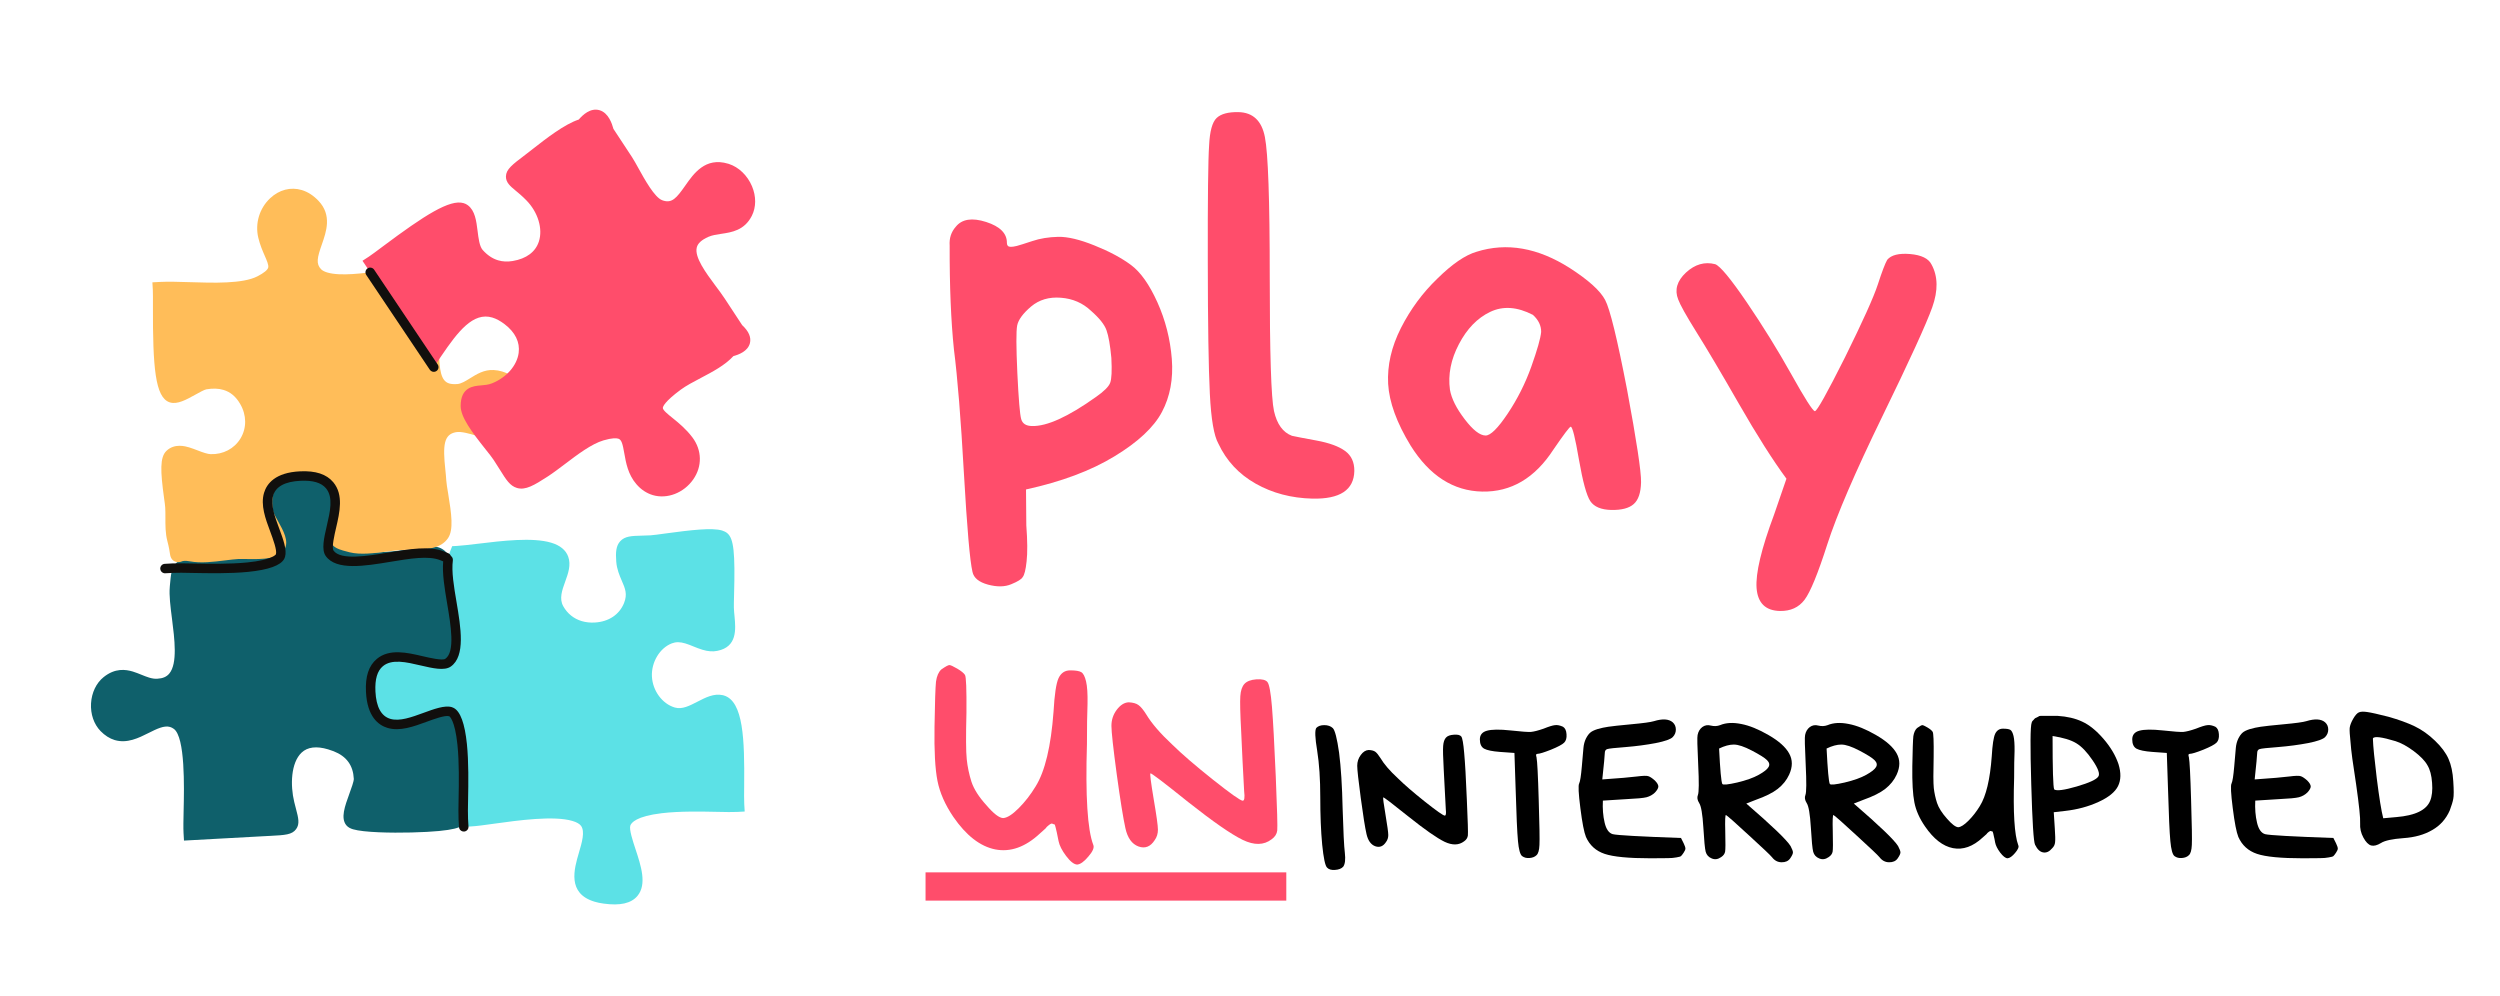 <svg xmlns="http://www.w3.org/2000/svg" xmlns:xlink="http://www.w3.org/1999/xlink" width="354" zoomAndPan="magnify" viewBox="0 0 265.5 105.75" height="141" preserveAspectRatio="xMidYMid meet" version="1.0"><defs><g/><clipPath id="fee4147d68"><path d="M 9 49 L 50 49 L 50 90 L 9 90 Z M 9 49 " clip-rule="nonzero"/></clipPath><clipPath id="46b29cba10"><path d="M 25.059 0.156 L 98.316 22.066 L 73.398 105.379 L 0.141 83.469 Z M 25.059 0.156 " clip-rule="nonzero"/></clipPath><clipPath id="99d9bd18b3"><path d="M 25.059 0.156 L 98.316 22.066 L 73.398 105.379 L 0.141 83.469 Z M 25.059 0.156 " clip-rule="nonzero"/></clipPath><clipPath id="5de5cefc7a"><path d="M 39 56 L 80 56 L 80 97 L 39 97 Z M 39 56 " clip-rule="nonzero"/></clipPath><clipPath id="cd8b440d16"><path d="M 25.059 0.156 L 98.316 22.066 L 73.398 105.379 L 0.141 83.469 Z M 25.059 0.156 " clip-rule="nonzero"/></clipPath><clipPath id="88a12c2c77"><path d="M 25.059 0.156 L 98.316 22.066 L 73.398 105.379 L 0.141 83.469 Z M 25.059 0.156 " clip-rule="nonzero"/></clipPath><clipPath id="8be837c729"><path d="M 46.711 47.293 L 87.18 59.398 L 75.219 99.387 L 34.75 87.285 Z M 46.711 47.293 " clip-rule="nonzero"/></clipPath><clipPath id="67c21f6d2a"><path d="M 46.711 47.293 L 87.102 59.375 L 75.141 99.363 L 34.75 87.285 Z M 46.711 47.293 " clip-rule="nonzero"/></clipPath><clipPath id="560b172cc0"><path d="M 16 20 L 57 20 L 57 60 L 16 60 Z M 16 20 " clip-rule="nonzero"/></clipPath><clipPath id="75e050c343"><path d="M 25.059 0.156 L 98.316 22.066 L 73.398 105.379 L 0.141 83.469 Z M 25.059 0.156 " clip-rule="nonzero"/></clipPath><clipPath id="660273cb64"><path d="M 25.059 0.156 L 98.316 22.066 L 73.398 105.379 L 0.141 83.469 Z M 25.059 0.156 " clip-rule="nonzero"/></clipPath><clipPath id="5ecd1ed11f"><path d="M 38 11 L 81 11 L 81 53 L 38 53 Z M 38 11 " clip-rule="nonzero"/></clipPath><clipPath id="8ec275c445"><path d="M 25.059 0.156 L 98.316 22.066 L 73.398 105.379 L 0.141 83.469 Z M 25.059 0.156 " clip-rule="nonzero"/></clipPath><clipPath id="ff86c8b53e"><path d="M 25.059 0.156 L 98.316 22.066 L 73.398 105.379 L 0.141 83.469 Z M 25.059 0.156 " clip-rule="nonzero"/></clipPath><clipPath id="9eca617c90"><path d="M 17 28 L 50 28 L 50 89 L 17 89 Z M 17 28 " clip-rule="nonzero"/></clipPath><clipPath id="f1c7d11df7"><path d="M 25.059 0.156 L 98.316 22.066 L 73.398 105.379 L 0.141 83.469 Z M 25.059 0.156 " clip-rule="nonzero"/></clipPath><clipPath id="41decb009f"><path d="M 25.059 0.156 L 98.316 22.066 L 73.398 105.379 L 0.141 83.469 Z M 25.059 0.156 " clip-rule="nonzero"/></clipPath></defs><g clip-path="url(#fee4147d68)"><g clip-path="url(#46b29cba10)"><g clip-path="url(#99d9bd18b3)"><path fill="#0f606b" d="M 49.27 87.484 C 49.047 87.766 48.633 88.289 43.684 88.41 C 41.535 88.465 38.625 88.406 37.492 88.07 C 37.281 88.004 36.973 87.891 36.77 87.633 C 36.172 86.871 36.605 85.668 37.109 84.277 C 37.301 83.754 37.586 82.965 37.574 82.715 C 37.504 81.277 36.801 80.32 35.43 79.781 C 35.23 79.703 35.035 79.637 34.848 79.582 C 33.613 79.211 32.664 79.328 32.031 79.926 C 30.883 81.008 30.82 83.402 31.246 85.164 C 31.312 85.441 31.379 85.688 31.434 85.902 C 31.688 86.867 31.852 87.504 31.445 88.055 C 31.012 88.648 30.285 88.688 28.699 88.77 C 28.492 88.781 28.266 88.793 28.023 88.805 C 26.336 88.902 24.648 88.992 22.961 89.082 C 22.09 89.129 19.539 89.27 19.539 89.27 L 19.492 88.465 C 19.461 87.922 19.48 87.09 19.5 86.125 C 19.559 83.586 19.676 78.305 18.465 77.41 C 18.328 77.312 18.195 77.242 18.059 77.203 C 17.434 77.016 16.637 77.414 15.793 77.836 C 14.719 78.375 13.5 78.984 12.18 78.594 C 11.641 78.43 11.137 78.109 10.676 77.637 C 9.969 76.906 9.602 75.832 9.668 74.695 C 9.738 73.555 10.223 72.539 11 71.914 C 12.234 70.918 13.359 71.098 14.098 71.316 C 14.414 71.414 14.719 71.535 15.016 71.656 C 15.301 71.77 15.566 71.879 15.836 71.961 C 16.164 72.059 16.438 72.098 16.695 72.082 C 17.285 72.051 17.691 71.879 17.977 71.535 C 18.875 70.469 18.535 67.832 18.266 65.715 C 18.102 64.441 17.949 63.238 18.031 62.328 L 18.039 62.215 C 18.152 60.988 18.207 60.371 18.605 59.91 C 19.074 59.367 19.711 59.355 20.676 59.34 C 21.016 59.336 21.406 59.328 21.883 59.305 C 22.457 59.273 23.184 59.293 23.949 59.316 C 25.652 59.359 27.984 59.426 29.023 58.863 C 30.254 58.203 30.113 57.562 29.352 55.758 C 28.68 54.16 27.758 51.977 30.23 50.355 C 31.18 49.734 32.508 49.566 33.695 49.922 C 34.602 50.191 35.336 50.742 35.773 51.473 C 36.645 52.938 36.094 54.23 35.652 55.27 C 35.395 55.879 35.152 56.457 35.203 56.988 C 35.25 57.445 35.457 58.012 36.656 58.371 C 38.703 58.984 42.148 58.531 44.664 58.195 C 45.598 58.074 45.008 58.105 45.598 58.074 L 45.871 58.051 C 46.918 57.965 47.824 58.77 47.863 59.816 C 47.891 60.32 47.965 59.973 48.078 60.867 C 48.703 65.898 49.039 70.109 46.758 70.688 C 46.137 70.844 45.523 70.703 45.117 70.582 C 44.812 70.488 44.504 70.371 44.207 70.258 C 43.922 70.148 43.629 70.035 43.348 69.949 C 42.871 69.809 42.508 69.773 42.207 69.844 C 40.75 70.184 39.73 71.484 39.668 73.078 C 39.613 74.422 40.281 75.789 41.293 76.406 C 41.504 76.531 41.707 76.625 41.906 76.684 C 42.621 76.898 43.242 76.648 44.031 76.332 C 44.656 76.078 45.359 75.793 46.184 75.746 C 46.914 75.703 47.363 75.73 47.73 75.84 C 48.906 76.191 48.938 77.234 48.973 78.445 C 48.984 78.727 48.992 79.047 49.012 79.41 C 49.031 79.719 49.117 80.344 49.223 81.07 C 49.758 84.871 49.891 86.695 49.27 87.484 " fill-opacity="1" fill-rule="nonzero"/></g></g></g><g clip-path="url(#5de5cefc7a)"><g clip-path="url(#cd8b440d16)"><g clip-path="url(#88a12c2c77)"><g clip-path="url(#8be837c729)"><g clip-path="url(#67c21f6d2a)"><path fill="#5ce1e6" d="M 79.086 86.184 L 78.281 86.227 C 77.797 86.254 77.09 86.238 76.191 86.219 C 74.508 86.184 72.203 86.133 70.277 86.363 C 67.562 86.684 67.043 87.383 66.941 87.672 C 66.801 88.086 67.199 89.297 67.492 90.184 C 68.07 91.934 68.727 93.914 67.695 95.148 C 67.031 95.941 65.852 96.207 64.094 95.961 C 63.75 95.914 63.434 95.848 63.148 95.762 C 60.211 94.883 60.973 92.289 61.477 90.57 C 61.805 89.461 62.141 88.309 61.711 87.711 C 61.559 87.5 61.246 87.316 60.805 87.188 C 58.828 86.594 55.004 87.125 52.473 87.477 C 51.484 87.617 50.629 87.734 50.055 87.766 L 49.25 87.809 L 49.203 87.004 C 49.176 86.516 49.191 85.777 49.207 84.848 C 49.238 83.207 49.277 80.957 49.086 79.066 C 48.809 76.355 48.199 75.758 47.949 75.625 C 47.918 75.609 47.879 75.594 47.84 75.582 C 47.25 75.406 46.129 75.816 45.137 76.18 C 43.816 76.664 42.453 77.168 41.301 76.824 C 40.113 76.469 39.461 75.336 39.367 73.465 C 39.297 71.984 39.613 70.969 40.348 70.359 C 41.484 69.414 43.156 69.801 44.77 70.176 C 45.859 70.43 47.094 70.719 47.582 70.379 C 48.906 69.457 48.418 66.57 47.988 64.02 C 47.625 61.875 47.281 59.852 47.832 58.48 L 48.023 58.004 L 48.535 57.977 C 49.07 57.945 49.832 57.855 50.715 57.75 C 53.32 57.434 56.562 57.043 58.531 57.633 C 59.48 57.914 60.09 58.414 60.344 59.117 C 60.66 59.996 60.34 60.891 60.027 61.758 C 59.688 62.691 59.371 63.578 59.816 64.379 C 60.254 65.16 60.93 65.707 61.777 65.961 C 62.211 66.09 62.68 66.141 63.172 66.113 C 64.648 66.027 65.777 65.273 66.273 64.043 C 66.652 63.102 66.395 62.5 66.031 61.668 C 65.785 61.094 65.504 60.441 65.445 59.637 C 65.371 58.672 65.418 57.973 65.863 57.484 C 66.359 56.934 67.086 56.914 68.09 56.887 C 68.383 56.879 68.711 56.871 69.082 56.852 C 69.371 56.836 69.984 56.75 70.695 56.652 C 73.344 56.293 75.621 56.023 76.684 56.34 C 76.91 56.41 77.094 56.504 77.242 56.629 C 77.922 57.203 78.082 58.676 77.957 63.195 C 77.941 63.793 77.93 64.312 77.938 64.551 C 77.949 64.852 77.977 65.16 78.008 65.461 C 78.133 66.828 78.309 68.699 76.18 69.121 C 75.695 69.219 75.191 69.184 74.602 69.004 C 74.277 68.906 73.957 68.781 73.652 68.656 C 73.352 68.531 73.066 68.418 72.781 68.332 C 72.211 68.16 71.781 68.16 71.352 68.324 C 70.07 68.812 69.16 70.324 69.234 71.84 C 69.309 73.352 70.324 74.738 71.645 75.133 L 71.691 75.145 C 72.449 75.359 73.238 74.949 74.078 74.516 C 74.934 74.074 75.816 73.617 76.762 73.828 C 76.801 73.84 76.84 73.848 76.879 73.859 C 78.953 74.48 79.078 78.555 79.031 83.418 C 79.023 84.238 79.016 84.945 79.039 85.379 L 79.086 86.184 " fill-opacity="1" fill-rule="nonzero"/></g></g></g></g></g><g clip-path="url(#560b172cc0)"><g clip-path="url(#75e050c343)"><g clip-path="url(#660273cb64)"><path fill="#ffbd59" d="M 54.578 46.395 C 53.422 47.113 51.961 46.68 50.672 46.297 C 49.848 46.051 48.996 45.797 48.422 45.898 C 47.121 46.133 47.02 47.309 47.293 49.863 C 47.336 50.273 47.375 50.66 47.395 51.023 C 47.41 51.32 47.5 51.852 47.594 52.414 C 47.957 54.621 48.172 56.25 47.594 57.129 C 46.801 58.332 45.191 58.355 43.633 58.379 C 43.285 58.387 42.93 58.391 42.59 58.41 C 42.148 58.434 41.621 58.504 41.062 58.578 C 39.762 58.75 38.285 58.941 37.137 58.656 C 36.836 58.582 36.609 58.523 36.426 58.465 C 35.941 58.32 35.406 58.129 35.156 57.641 C 34.906 57.156 35.07 56.688 35.227 56.234 C 35.328 55.953 35.449 55.598 35.539 55.125 C 36 52.699 35.156 50.918 33.285 50.359 C 32.074 49.996 30.73 50.27 29.867 51.051 C 29.035 51.797 28.738 52.918 29.004 54.285 C 29.047 54.484 29.309 54.961 29.523 55.34 C 30.098 56.371 30.691 57.438 30.234 58.309 C 29.688 59.359 28.027 59.41 26.082 59.367 C 25.801 59.359 25.535 59.352 25.398 59.359 C 24.941 59.387 24.43 59.449 23.887 59.516 C 22.629 59.672 21.328 59.832 20.191 59.617 C 19.598 59.508 19.398 59.586 19.312 59.621 C 19.211 59.66 18.973 59.758 18.68 59.668 C 18.148 59.512 18.078 59.012 18.043 58.773 C 18.012 58.559 17.957 58.156 17.766 57.43 C 17.562 56.645 17.562 55.777 17.566 54.941 C 17.566 54.574 17.566 54.227 17.547 53.91 C 17.539 53.711 17.484 53.328 17.422 52.883 C 17.031 50.035 16.969 48.562 17.676 47.883 C 18.543 47.051 19.703 47.398 20.086 47.512 C 20.387 47.602 20.688 47.719 20.977 47.828 C 21.258 47.938 21.523 48.039 21.777 48.113 C 22.016 48.188 22.207 48.223 22.367 48.23 C 23.695 48.277 24.887 47.652 25.547 46.555 C 26.211 45.449 26.199 44.086 25.508 42.902 C 25.055 42.117 24.473 41.629 23.738 41.41 C 23.215 41.25 22.598 41.23 21.91 41.348 C 21.703 41.383 21.16 41.684 20.762 41.906 C 19.773 42.453 18.844 42.973 18.055 42.738 L 18.008 42.723 C 16.48 42.199 16.223 39.02 16.242 32.527 C 16.246 31.766 16.246 31.105 16.23 30.789 L 16.184 29.984 L 16.988 29.941 C 17.875 29.895 18.977 29.93 20.145 29.965 C 22.652 30.047 25.773 30.145 27.32 29.355 C 28.031 28.992 28.438 28.66 28.488 28.395 C 28.539 28.129 28.34 27.676 28.109 27.148 C 27.887 26.637 27.609 26 27.43 25.242 C 27.07 23.723 27.555 22.117 28.691 21.051 C 29.652 20.148 30.875 19.832 32.051 20.184 C 32.695 20.379 33.293 20.766 33.832 21.336 C 35.266 22.859 34.66 24.586 34.176 25.973 C 33.691 27.355 33.539 28.02 34.102 28.594 C 34.238 28.734 34.457 28.848 34.754 28.938 C 36.16 29.359 38.625 29.02 40.422 28.773 C 41.129 28.676 41.742 28.594 42.191 28.566 C 42.598 28.547 42.938 28.508 43.234 28.477 C 43.84 28.414 44.273 28.367 44.711 28.5 C 45.512 28.738 45.871 29.473 46.176 30.199 C 46.68 31.414 46.629 33.16 46.586 34.699 C 46.566 35.363 46.551 35.988 46.578 36.488 C 46.594 36.781 46.605 37.082 46.617 37.383 C 46.68 39.223 46.789 40.449 47.703 40.723 C 47.934 40.793 48.227 40.812 48.57 40.785 C 48.988 40.754 49.441 40.469 49.922 40.172 C 50.621 39.738 51.418 39.242 52.422 39.297 C 52.73 39.312 53.035 39.363 53.328 39.453 C 55.184 40.008 56.336 41.887 56.008 43.82 C 55.797 45.09 55.328 45.93 54.578 46.395 " fill-opacity="1" fill-rule="nonzero"/></g></g></g><g clip-path="url(#5ecd1ed11f)"><g clip-path="url(#8ec275c445)"><g clip-path="url(#ff86c8b53e)"><path fill="#ff4d6b" d="M 79.641 36.449 C 79.418 37.312 78.445 37.668 77.891 37.816 C 76.988 38.793 75.684 39.48 74.418 40.145 C 73.625 40.562 72.875 40.957 72.289 41.387 C 70.539 42.684 70.395 43.199 70.395 43.324 C 70.387 43.555 70.941 44.004 71.434 44.398 C 72.066 44.91 72.852 45.547 73.535 46.453 C 74.559 47.82 74.59 49.535 73.617 50.922 C 72.617 52.352 70.848 53.035 69.32 52.578 C 68.664 52.379 68.082 51.996 67.594 51.43 C 66.691 50.391 66.477 49.145 66.301 48.145 C 66.125 47.141 66.012 46.691 65.664 46.586 C 65.449 46.523 65 46.5 64.094 46.766 C 62.828 47.137 61.332 48.27 60.012 49.27 C 59.363 49.758 58.754 50.223 58.176 50.598 C 56.734 51.531 55.805 52.094 54.898 51.82 C 54.156 51.598 53.754 50.953 53.086 49.879 C 52.895 49.574 52.68 49.23 52.426 48.844 C 52.258 48.586 51.938 48.18 51.562 47.711 C 50.066 45.828 48.926 44.293 48.922 43.117 C 48.922 41.109 50.27 40.996 51.074 40.93 C 51.461 40.898 51.859 40.867 52.258 40.707 C 53.793 40.09 54.902 38.82 55.082 37.48 C 55.234 36.344 54.719 35.285 53.582 34.422 C 53.137 34.082 52.699 33.848 52.285 33.723 C 50.246 33.113 48.625 35.215 46.863 37.812 L 46.066 38.988 L 38.496 27.695 L 39.176 27.254 C 39.465 27.062 40.012 26.656 40.645 26.18 C 45.09 22.855 47.777 21.137 49.238 21.574 C 49.402 21.621 49.551 21.695 49.68 21.793 C 50.453 22.367 50.586 23.465 50.719 24.523 C 50.812 25.289 50.922 26.16 51.254 26.539 C 51.746 27.094 52.301 27.469 52.902 27.645 C 53.379 27.789 53.898 27.812 54.453 27.719 C 55.91 27.473 56.871 26.754 57.23 25.645 C 57.668 24.289 57.133 22.527 55.895 21.27 C 55.449 20.812 55.059 20.492 54.746 20.234 C 54.195 19.777 53.719 19.383 53.73 18.738 C 53.746 17.98 54.395 17.488 55.812 16.418 C 56.039 16.242 56.301 16.039 56.582 15.82 C 58.008 14.707 59.93 13.203 61.465 12.695 C 61.867 12.227 62.695 11.414 63.68 11.707 C 64.629 11.992 65 13.148 65.145 13.684 C 65.797 14.68 66.453 15.672 67.105 16.664 C 67.316 16.984 67.547 17.406 67.816 17.891 C 68.453 19.043 69.516 20.965 70.32 21.262 C 70.367 21.281 70.41 21.293 70.457 21.309 C 71.363 21.578 71.832 21.059 72.77 19.719 C 73.672 18.43 74.906 16.66 77.32 17.383 L 77.398 17.406 C 78.457 17.746 79.379 18.633 79.863 19.781 C 80.316 20.859 80.309 22 79.844 22.922 C 79.055 24.473 77.695 24.672 76.602 24.832 C 76.102 24.906 75.629 24.977 75.223 25.156 C 74.516 25.473 74.113 25.832 74 26.27 C 73.727 27.309 74.98 28.992 75.984 30.344 C 76.348 30.828 76.688 31.285 76.98 31.73 C 77.594 32.66 78.211 33.594 78.82 34.531 C 79.52 35.184 79.797 35.828 79.641 36.449 " fill-opacity="1" fill-rule="nonzero"/></g></g></g><g clip-path="url(#9eca617c90)"><g clip-path="url(#f1c7d11df7)"><g clip-path="url(#41decb009f)"><path fill="#110f0d" d="M 45.648 39.27 C 45.715 39.367 45.812 39.438 45.922 39.469 C 46.059 39.512 46.215 39.492 46.348 39.406 C 46.578 39.254 46.641 38.941 46.484 38.711 L 39.734 28.641 C 39.578 28.41 39.266 28.348 39.035 28.504 C 38.805 28.656 38.742 28.969 38.895 29.199 Z M 49.277 88.312 C 49.219 88.312 49.16 88.305 49.105 88.289 C 48.91 88.23 48.758 88.055 48.746 87.836 L 48.699 87.031 C 48.672 86.52 48.688 85.777 48.703 84.836 C 48.734 83.207 48.773 80.98 48.582 79.113 C 48.309 76.426 47.723 76.074 47.715 76.07 C 47.711 76.066 47.703 76.066 47.695 76.062 C 47.27 75.934 46.09 76.367 45.312 76.652 C 43.914 77.164 42.469 77.695 41.156 77.305 C 40.184 77.012 38.996 76.113 38.867 73.488 C 38.781 71.84 39.16 70.691 40.023 69.973 C 41.355 68.867 43.23 69.301 44.883 69.688 C 45.621 69.859 46.988 70.18 47.293 69.965 C 48.355 69.227 47.875 66.387 47.488 64.105 C 47.215 62.469 46.953 60.922 47.066 59.617 L 46.75 59.492 C 45.504 58.992 43.543 59.32 41.465 59.664 C 38.762 60.113 35.699 60.621 34.59 59.043 C 34.121 58.371 34.406 57.141 34.707 55.836 C 35.055 54.344 35.414 52.805 34.621 51.859 C 34.117 51.258 33.234 50.996 31.918 51.059 C 30.273 51.137 29.297 51.664 29.012 52.621 C 28.715 53.609 29.191 54.891 29.652 56.129 C 30.066 57.246 30.492 58.398 30.27 59.141 C 30.246 59.215 30.219 59.281 30.188 59.344 C 29.816 60.051 28.523 60.516 26.344 60.734 C 24.414 60.926 22.145 60.879 20.484 60.848 C 19.562 60.828 18.836 60.812 18.359 60.84 L 17.551 60.883 C 17.492 60.887 17.434 60.879 17.379 60.863 C 17.184 60.805 17.031 60.625 17.02 60.41 C 17.004 60.133 17.219 59.895 17.496 59.879 L 18.301 59.836 C 18.816 59.809 19.559 59.824 20.504 59.844 C 22.137 59.875 24.375 59.918 26.242 59.734 C 28.938 59.465 29.293 58.879 29.297 58.875 C 29.297 58.867 29.301 58.859 29.305 58.852 C 29.43 58.43 28.996 57.254 28.707 56.477 C 28.188 55.082 27.652 53.641 28.043 52.332 C 28.336 51.363 29.234 50.18 31.867 50.055 C 33.52 49.977 34.676 50.355 35.395 51.215 C 36.508 52.547 36.074 54.414 35.691 56.062 C 35.52 56.797 35.203 58.164 35.418 58.465 C 36.16 59.527 39.008 59.051 41.297 58.672 C 43.52 58.305 45.617 57.953 47.125 58.559 L 47.602 58.75 C 47.738 58.805 47.836 58.914 47.887 59.039 C 48.031 59.145 48.117 59.32 48.094 59.512 C 47.938 60.715 48.203 62.281 48.484 63.938 C 48.938 66.633 49.453 69.688 47.871 70.789 C 47.199 71.258 45.965 70.973 44.656 70.668 C 43.16 70.316 41.617 69.957 40.668 70.746 C 40.066 71.246 39.809 72.129 39.871 73.438 C 39.953 75.078 40.484 76.055 41.445 76.34 C 42.434 76.637 43.719 76.164 44.961 75.711 C 46.078 75.301 47.234 74.875 47.984 75.098 C 48.055 75.121 48.125 75.148 48.188 75.184 C 48.895 75.555 49.363 76.844 49.586 79.016 C 49.781 80.938 49.742 83.203 49.711 84.855 C 49.695 85.777 49.68 86.504 49.707 86.977 L 49.754 87.781 C 49.77 88.059 49.559 88.297 49.277 88.312 " fill-opacity="1" fill-rule="nonzero"/></g></g></g><g fill="#ff4d6b" fill-opacity="1"><g transform="translate(98.635, 51.761)"><g><path d="M 10.969 -6.516 C 12.539 -6.473 14.789 -7.492 17.719 -9.578 C 18.602 -10.191 19.117 -10.703 19.266 -11.109 C 19.422 -11.516 19.461 -12.395 19.391 -13.75 C 19.266 -15.102 19.094 -16.082 18.875 -16.688 C 18.664 -17.289 18.117 -17.977 17.234 -18.75 C 16.359 -19.582 15.289 -20.047 14.031 -20.141 C 12.781 -20.242 11.723 -19.93 10.859 -19.203 C 10.004 -18.473 9.516 -17.805 9.391 -17.203 C 9.273 -16.609 9.281 -14.926 9.406 -12.156 C 9.539 -9.383 9.676 -7.754 9.812 -7.266 C 9.945 -6.773 10.332 -6.523 10.969 -6.516 Z M 8.297 -25.953 C 8.297 -25.836 8.328 -25.738 8.391 -25.656 C 8.461 -25.582 8.57 -25.547 8.719 -25.547 C 8.875 -25.547 9.082 -25.578 9.344 -25.641 C 9.613 -25.711 10.16 -25.883 10.984 -26.156 C 11.816 -26.438 12.738 -26.586 13.75 -26.609 C 14.758 -26.629 16.047 -26.32 17.609 -25.688 C 19.172 -25.062 20.457 -24.375 21.469 -23.625 C 22.488 -22.875 23.426 -21.551 24.281 -19.656 C 25.133 -17.758 25.645 -15.754 25.812 -13.641 C 25.977 -11.523 25.629 -9.648 24.766 -8.016 C 23.91 -6.391 22.227 -4.816 19.719 -3.297 C 17.219 -1.773 14.086 -0.602 10.328 0.219 L 10.359 4.031 C 10.484 5.676 10.492 6.945 10.391 7.844 C 10.297 8.75 10.156 9.312 9.969 9.531 C 9.852 9.75 9.453 10 8.766 10.281 C 8.086 10.57 7.266 10.586 6.297 10.328 C 5.328 10.066 4.773 9.613 4.641 8.969 C 4.367 7.801 4.066 4.32 3.734 -1.469 C 3.41 -7.258 3.055 -11.656 2.672 -14.656 C 2.359 -17.664 2.207 -21.344 2.219 -25.688 C 2.164 -26.469 2.383 -27.133 2.875 -27.688 C 3.531 -28.5 4.602 -28.664 6.094 -28.188 C 7.582 -27.707 8.316 -26.961 8.297 -25.953 Z M 8.297 -25.953 "/></g></g></g><g fill="#ff4d6b" fill-opacity="1"><g transform="translate(125.908, 52.329)"><g><path d="M 5.609 -40.422 C 7.148 -40.391 8.086 -39.508 8.422 -37.781 C 8.766 -36.051 8.938 -31.113 8.938 -22.969 C 8.938 -14.832 9.086 -10.066 9.391 -8.672 C 9.703 -7.285 10.336 -6.41 11.297 -6.047 C 11.672 -5.961 12.535 -5.797 13.891 -5.547 C 15.254 -5.297 16.27 -4.926 16.938 -4.438 C 17.602 -3.957 17.93 -3.25 17.922 -2.312 C 17.879 -0.289 16.395 0.688 13.469 0.625 C 11.227 0.57 9.219 0.039 7.438 -0.969 C 5.656 -1.977 4.336 -3.395 3.484 -5.219 C 3.016 -6.039 2.711 -7.801 2.578 -10.5 C 2.441 -13.195 2.367 -17.895 2.359 -24.594 C 2.348 -31.289 2.395 -35.391 2.5 -36.891 C 2.57 -38.391 2.836 -39.359 3.297 -39.797 C 3.754 -40.234 4.523 -40.441 5.609 -40.422 Z M 5.609 -40.422 "/></g></g></g><g fill="#ff4d6b" fill-opacity="1"><g transform="translate(145.437, 52.736)"><g><path d="M 12.328 -6.484 C 12.848 -6.473 13.629 -7.242 14.672 -8.797 C 15.711 -10.348 16.551 -12.016 17.188 -13.797 C 17.82 -15.578 18.172 -16.805 18.234 -17.484 C 18.242 -18.148 17.953 -18.754 17.359 -19.297 C 15.691 -20.16 14.176 -20.266 12.812 -19.609 C 11.457 -18.961 10.352 -17.82 9.5 -16.188 C 8.645 -14.562 8.328 -12.945 8.547 -11.344 C 8.711 -10.406 9.234 -9.363 10.109 -8.219 C 10.984 -7.07 11.723 -6.492 12.328 -6.484 Z M 27.359 -11.344 C 28.367 -5.926 28.863 -2.656 28.844 -1.531 C 28.82 -0.414 28.562 0.359 28.062 0.797 C 27.57 1.234 26.781 1.441 25.688 1.422 C 24.602 1.398 23.859 1.086 23.453 0.484 C 23.055 -0.117 22.656 -1.582 22.25 -3.906 C 21.852 -6.238 21.562 -7.41 21.375 -7.422 C 21.258 -7.422 20.645 -6.609 19.531 -4.984 C 17.562 -1.953 15.039 -0.469 11.969 -0.531 C 8.906 -0.594 6.375 -2.219 4.375 -5.406 C 2.895 -7.832 2.098 -10.02 1.984 -11.969 C 1.879 -13.926 2.332 -15.906 3.344 -17.906 C 4.363 -19.906 5.656 -21.656 7.219 -23.156 C 8.781 -24.695 10.164 -25.645 11.375 -26 C 14.582 -27.008 17.883 -26.43 21.281 -24.266 C 23.27 -22.984 24.52 -21.852 25.031 -20.875 C 25.539 -19.926 26.316 -16.75 27.359 -11.344 Z M 27.359 -11.344 "/></g></g></g><g fill="#ff4d6b" fill-opacity="1"><g transform="translate(175.908, 53.37)"><g><path d="M 13.125 11.516 C 11.594 11.484 10.766 10.676 10.641 9.094 C 10.523 7.52 11.145 4.914 12.5 1.281 L 13.812 -2.531 C 12.363 -4.5 10.68 -7.148 8.766 -10.484 C 6.848 -13.828 5.344 -16.367 4.25 -18.109 C 3.164 -19.848 2.52 -21.004 2.312 -21.578 C 1.914 -22.586 2.191 -23.535 3.141 -24.422 C 4.098 -25.305 5.133 -25.602 6.25 -25.312 C 6.781 -25.113 7.898 -23.758 9.609 -21.25 C 11.316 -18.738 12.891 -16.195 14.328 -13.625 C 15.766 -11.051 16.598 -9.742 16.828 -9.703 C 17.047 -9.691 18.113 -11.598 20.031 -15.422 C 21.914 -19.234 23.078 -21.812 23.516 -23.156 C 23.953 -24.5 24.285 -25.375 24.516 -25.781 C 24.941 -26.289 25.754 -26.492 26.953 -26.391 C 28.148 -26.285 28.906 -25.914 29.219 -25.281 C 29.906 -24.031 29.93 -22.516 29.297 -20.734 C 28.66 -18.953 26.895 -15.094 24 -9.156 C 21.113 -3.227 19.164 1.297 18.156 4.422 C 17.156 7.547 16.348 9.516 15.734 10.328 C 15.117 11.141 14.25 11.535 13.125 11.516 Z M 13.125 11.516 "/></g></g></g><path fill="#ff4d6b" d="M 98.293 92.645 L 136.605 92.645 L 136.605 95.645 L 98.293 95.645 Z M 98.293 92.645 " fill-opacity="1" fill-rule="nonzero"/><g fill="#ff4d6b" fill-opacity="1"><g transform="translate(98.293, 90.396)"><g><path d="M 14.125 -18.375 C 14.383 -18.926 14.797 -19.203 15.359 -19.203 C 15.93 -19.203 16.32 -19.141 16.531 -19.016 C 16.75 -18.891 16.922 -18.562 17.047 -18.031 C 17.172 -17.5 17.223 -16.707 17.203 -15.656 C 17.16 -14.594 17.141 -13.164 17.141 -11.375 C 16.973 -5.863 17.195 -2.297 17.812 -0.672 C 17.938 -0.391 17.766 0.02 17.297 0.562 C 16.836 1.113 16.438 1.398 16.094 1.422 C 15.758 1.398 15.367 1.094 14.922 0.5 C 14.484 -0.082 14.219 -0.609 14.125 -1.078 C 14.039 -1.547 13.977 -1.852 13.938 -2 C 13.895 -2.145 13.852 -2.32 13.812 -2.531 C 13.77 -2.75 13.719 -2.859 13.656 -2.859 C 13.594 -2.859 13.531 -2.879 13.469 -2.922 C 13.406 -2.961 13.285 -2.914 13.109 -2.781 C 12.941 -2.656 12.816 -2.531 12.734 -2.406 C 12.609 -2.301 12.41 -2.125 12.141 -1.875 C 10.598 -0.438 9.02 0.125 7.406 -0.188 C 5.801 -0.508 4.316 -1.66 2.953 -3.641 C 2.078 -4.93 1.516 -6.207 1.266 -7.469 C 1.016 -8.738 0.91 -10.66 0.953 -13.234 C 0.992 -15.816 1.047 -17.406 1.109 -18 C 1.191 -18.594 1.379 -19.023 1.672 -19.297 C 2.117 -19.609 2.406 -19.766 2.531 -19.766 C 2.656 -19.766 2.93 -19.641 3.359 -19.391 C 3.785 -19.141 4.062 -18.914 4.188 -18.719 C 4.312 -18.531 4.363 -17.191 4.344 -14.703 C 4.281 -12.211 4.289 -10.566 4.375 -9.766 C 4.457 -8.961 4.625 -8.164 4.875 -7.375 C 5.133 -6.594 5.664 -5.758 6.469 -4.875 C 7.227 -3.988 7.816 -3.535 8.234 -3.516 C 8.66 -3.535 9.211 -3.883 9.891 -4.562 C 10.566 -5.238 11.164 -6.008 11.688 -6.875 C 12.688 -8.477 13.32 -11.129 13.594 -14.828 C 13.695 -16.648 13.875 -17.832 14.125 -18.375 Z M 14.125 -18.375 "/></g></g></g><g fill="#ff4d6b" fill-opacity="1"><g transform="translate(117.081, 90.396)"><g><path d="M 1.516 -8.172 C 1.141 -10.961 0.953 -12.676 0.953 -13.312 C 0.953 -13.945 1.141 -14.516 1.516 -15.016 C 1.898 -15.523 2.32 -15.789 2.781 -15.812 C 3.25 -15.789 3.598 -15.691 3.828 -15.516 C 4.066 -15.348 4.344 -15.016 4.656 -14.516 C 5.227 -13.566 6.148 -12.5 7.422 -11.312 C 8.43 -10.32 9.863 -9.086 11.719 -7.609 C 13.582 -6.129 14.641 -5.379 14.891 -5.359 C 15.078 -5.359 15.129 -5.695 15.047 -6.375 C 14.922 -8.633 14.816 -10.734 14.734 -12.672 C 14.629 -14.617 14.598 -15.883 14.641 -16.469 C 14.68 -17.062 14.828 -17.492 15.078 -17.766 C 15.336 -18.047 15.758 -18.207 16.344 -18.25 C 16.938 -18.289 17.328 -18.195 17.516 -17.969 C 17.711 -17.738 17.875 -16.863 18 -15.344 C 18.125 -13.82 18.258 -11.348 18.406 -7.922 C 18.551 -4.492 18.602 -2.586 18.562 -2.203 C 18.52 -1.828 18.32 -1.516 17.969 -1.266 C 17.145 -0.629 16.117 -0.609 14.891 -1.203 C 13.672 -1.797 11.75 -3.129 9.125 -5.203 C 6.508 -7.305 5.164 -8.328 5.094 -8.266 C 5.031 -8.203 5.145 -7.297 5.438 -5.547 C 5.738 -3.797 5.891 -2.707 5.891 -2.281 C 5.891 -1.852 5.773 -1.484 5.547 -1.172 C 5.098 -0.473 4.523 -0.25 3.828 -0.5 C 3.129 -0.758 2.664 -1.406 2.438 -2.438 C 2.207 -3.477 1.898 -5.391 1.516 -8.172 Z M 1.516 -8.172 "/></g></g></g><g fill="#000000" fill-opacity="1"><g transform="translate(139.057, 90.197)"><g><path d="M 0.734 -12.891 C 0.922 -13.086 1.203 -13.188 1.578 -13.188 C 1.961 -13.188 2.266 -13.082 2.484 -12.875 C 2.711 -12.664 2.938 -11.789 3.156 -10.25 C 3.352 -8.719 3.477 -6.738 3.531 -4.312 C 3.602 -1.883 3.68 -0.32 3.766 0.375 C 3.848 1.082 3.789 1.57 3.594 1.844 C 3.406 2.051 3.113 2.164 2.719 2.188 C 2.332 2.219 2.051 2.133 1.875 1.938 C 1.676 1.75 1.504 0.938 1.359 -0.5 C 1.223 -1.938 1.156 -3.613 1.156 -5.531 C 1.156 -7.445 1.047 -9.094 0.828 -10.469 C 0.598 -11.844 0.566 -12.648 0.734 -12.891 Z M 0.734 -12.891 "/></g></g></g><g fill="#000000" fill-opacity="1"><g transform="translate(143.497, 90.197)"><g><path d="M 1.016 -5.453 C 0.766 -7.316 0.641 -8.457 0.641 -8.875 C 0.641 -9.301 0.766 -9.68 1.016 -10.016 C 1.266 -10.359 1.547 -10.535 1.859 -10.547 C 2.172 -10.535 2.406 -10.473 2.562 -10.359 C 2.719 -10.242 2.898 -10.02 3.109 -9.688 C 3.484 -9.051 4.098 -8.336 4.953 -7.547 C 5.629 -6.879 6.586 -6.051 7.828 -5.062 C 9.066 -4.082 9.77 -3.586 9.938 -3.578 C 10.062 -3.578 10.098 -3.801 10.047 -4.25 C 9.961 -5.758 9.891 -7.16 9.828 -8.453 C 9.754 -9.754 9.734 -10.598 9.766 -10.984 C 9.797 -11.379 9.895 -11.672 10.062 -11.859 C 10.227 -12.047 10.508 -12.148 10.906 -12.172 C 11.301 -12.203 11.562 -12.141 11.688 -11.984 C 11.812 -11.828 11.914 -11.238 12 -10.219 C 12.094 -9.207 12.188 -7.562 12.281 -5.281 C 12.383 -3 12.422 -1.727 12.391 -1.469 C 12.359 -1.219 12.223 -1.008 11.984 -0.844 C 11.43 -0.426 10.742 -0.41 9.922 -0.797 C 9.109 -1.191 7.832 -2.082 6.094 -3.469 C 4.344 -4.875 3.445 -5.555 3.406 -5.516 C 3.363 -5.473 3.441 -4.863 3.641 -3.688 C 3.836 -2.52 3.938 -1.797 3.938 -1.516 C 3.938 -1.234 3.859 -0.988 3.703 -0.781 C 3.398 -0.312 3.016 -0.16 2.547 -0.328 C 2.086 -0.504 1.781 -0.938 1.625 -1.625 C 1.469 -2.312 1.266 -3.586 1.016 -5.453 Z M 1.016 -5.453 "/></g></g></g><g fill="#000000" fill-opacity="1"><g transform="translate(156.521, 90.197)"><g><path d="M 6.766 -10.141 C 6.609 -10.141 6.57 -10.02 6.656 -9.781 C 6.738 -9.375 6.816 -7.859 6.891 -5.234 C 6.973 -2.617 7 -1.031 6.969 -0.469 C 6.945 0.094 6.844 0.457 6.656 0.625 C 6.477 0.801 6.234 0.898 5.922 0.922 C 5.609 0.953 5.344 0.883 5.125 0.719 C 4.914 0.551 4.77 0.02 4.688 -0.875 C 4.602 -1.781 4.52 -3.641 4.438 -6.453 L 4.312 -10.234 L 2.766 -10.344 C 1.961 -10.406 1.406 -10.52 1.094 -10.688 C 0.789 -10.863 0.641 -11.191 0.641 -11.672 C 0.641 -12.148 0.891 -12.457 1.391 -12.594 C 1.898 -12.738 2.734 -12.75 3.891 -12.625 C 5.047 -12.5 5.773 -12.445 6.078 -12.469 C 6.391 -12.5 6.832 -12.613 7.406 -12.812 C 7.969 -13.039 8.375 -13.164 8.625 -13.188 C 8.875 -13.219 9.156 -13.16 9.469 -13.016 C 9.695 -12.879 9.82 -12.613 9.844 -12.219 C 9.875 -11.82 9.789 -11.523 9.594 -11.328 C 9.395 -11.129 8.926 -10.879 8.188 -10.578 C 7.445 -10.285 6.973 -10.141 6.766 -10.141 Z M 6.766 -10.141 "/></g></g></g><g fill="#000000" fill-opacity="1"><g transform="translate(167.007, 90.197)"><g><path d="M 3.672 -10.641 C 3.504 -10.586 3.422 -10.445 3.422 -10.219 C 3.422 -10 3.332 -9.066 3.156 -7.422 C 4.957 -7.547 6.18 -7.648 6.828 -7.734 C 7.473 -7.816 7.879 -7.828 8.047 -7.766 C 8.223 -7.711 8.453 -7.562 8.734 -7.312 C 8.984 -7.062 9.109 -6.848 9.109 -6.672 C 9.109 -6.504 8.988 -6.289 8.75 -6.031 C 8.5 -5.789 8.203 -5.625 7.859 -5.531 C 7.523 -5.445 6.805 -5.379 5.703 -5.328 L 3.219 -5.172 C 3.176 -4.316 3.238 -3.535 3.406 -2.828 C 3.57 -2.129 3.859 -1.723 4.266 -1.609 C 4.723 -1.492 7.141 -1.359 11.516 -1.203 L 11.797 -0.641 C 11.922 -0.379 11.984 -0.191 11.984 -0.078 C 11.984 0.023 11.922 0.172 11.797 0.359 C 11.672 0.547 11.578 0.664 11.516 0.719 C 11.461 0.77 11.301 0.816 11.031 0.859 C 10.77 0.91 10.461 0.938 10.109 0.938 C 9.754 0.938 9.145 0.941 8.281 0.953 C 5.957 0.953 4.332 0.797 3.406 0.484 C 2.477 0.172 1.816 -0.426 1.422 -1.312 C 1.223 -1.801 1.023 -2.82 0.828 -4.375 C 0.629 -5.926 0.586 -6.801 0.703 -7 C 0.805 -7.207 0.898 -7.805 0.984 -8.797 C 1.078 -9.785 1.133 -10.445 1.156 -10.781 C 1.188 -11.125 1.27 -11.441 1.406 -11.734 C 1.551 -12.023 1.703 -12.238 1.859 -12.375 C 2.016 -12.52 2.273 -12.648 2.641 -12.766 C 3.023 -12.879 3.41 -12.961 3.797 -13.016 C 4.191 -13.078 5.008 -13.164 6.25 -13.281 C 7.5 -13.395 8.297 -13.504 8.641 -13.609 C 9.555 -13.891 10.223 -13.848 10.641 -13.484 C 10.859 -13.285 10.969 -13.031 10.969 -12.719 C 10.969 -12.414 10.859 -12.148 10.641 -11.922 C 10.422 -11.691 9.816 -11.477 8.828 -11.281 C 7.848 -11.094 6.785 -10.953 5.641 -10.859 C 4.504 -10.773 3.848 -10.703 3.672 -10.641 Z M 3.672 -10.641 "/></g></g></g><g fill="#000000" fill-opacity="1"><g transform="translate(179.629, 90.197)"><g><path d="M 6.422 -10.484 C 5.609 -10.91 4.969 -11.125 4.5 -11.125 C 4.039 -11.125 3.52 -10.984 2.938 -10.703 C 3.051 -8.43 3.164 -7.176 3.281 -6.938 C 3.375 -6.82 3.898 -6.875 4.859 -7.094 C 5.816 -7.32 6.578 -7.594 7.141 -7.906 C 7.703 -8.219 8.051 -8.492 8.188 -8.734 C 8.332 -8.973 8.281 -9.219 8.031 -9.469 C 7.781 -9.719 7.242 -10.055 6.422 -10.484 Z M 9.578 1.375 C 9.172 1.375 8.832 1.195 8.562 0.844 C 8.375 0.613 7.566 -0.148 6.141 -1.453 C 4.723 -2.766 3.898 -3.492 3.672 -3.641 C 3.586 -3.691 3.562 -3.109 3.594 -1.891 C 3.625 -0.68 3.617 0.031 3.578 0.25 C 3.535 0.477 3.395 0.672 3.156 0.828 C 2.82 1.066 2.488 1.113 2.156 0.969 C 1.82 0.832 1.609 0.598 1.516 0.266 C 1.43 -0.055 1.348 -0.922 1.266 -2.328 C 1.18 -3.734 1.035 -4.594 0.828 -4.906 C 0.629 -5.219 0.582 -5.504 0.688 -5.766 C 0.801 -6.035 0.812 -7.113 0.719 -9 C 0.625 -10.895 0.602 -11.941 0.656 -12.141 C 0.727 -12.504 0.895 -12.785 1.156 -12.984 C 1.426 -13.18 1.727 -13.234 2.062 -13.141 C 2.406 -13.055 2.734 -13.07 3.047 -13.188 C 3.66 -13.445 4.406 -13.488 5.281 -13.312 C 6.156 -13.145 7.129 -12.75 8.203 -12.125 C 9.273 -11.508 10 -10.863 10.375 -10.188 C 10.758 -9.508 10.758 -8.754 10.375 -7.922 C 10.113 -7.348 9.711 -6.848 9.172 -6.422 C 8.641 -6.004 7.859 -5.613 6.828 -5.25 L 5.828 -4.859 C 8.555 -2.504 10.125 -1 10.531 -0.344 C 10.695 -0.031 10.781 0.191 10.781 0.328 C 10.781 0.473 10.68 0.688 10.484 0.969 C 10.285 1.25 9.984 1.383 9.578 1.375 Z M 9.578 1.375 "/></g></g></g><g fill="#000000" fill-opacity="1"><g transform="translate(191.046, 90.197)"><g><path d="M 6.422 -10.484 C 5.609 -10.91 4.969 -11.125 4.5 -11.125 C 4.039 -11.125 3.52 -10.984 2.938 -10.703 C 3.051 -8.43 3.164 -7.176 3.281 -6.938 C 3.375 -6.82 3.898 -6.875 4.859 -7.094 C 5.816 -7.32 6.578 -7.594 7.141 -7.906 C 7.703 -8.219 8.051 -8.492 8.188 -8.734 C 8.332 -8.973 8.281 -9.219 8.031 -9.469 C 7.781 -9.719 7.242 -10.055 6.422 -10.484 Z M 9.578 1.375 C 9.172 1.375 8.832 1.195 8.562 0.844 C 8.375 0.613 7.566 -0.148 6.141 -1.453 C 4.723 -2.766 3.898 -3.492 3.672 -3.641 C 3.586 -3.691 3.562 -3.109 3.594 -1.891 C 3.625 -0.68 3.617 0.031 3.578 0.25 C 3.535 0.477 3.395 0.672 3.156 0.828 C 2.82 1.066 2.488 1.113 2.156 0.969 C 1.82 0.832 1.609 0.598 1.516 0.266 C 1.43 -0.055 1.348 -0.922 1.266 -2.328 C 1.18 -3.734 1.035 -4.594 0.828 -4.906 C 0.629 -5.219 0.582 -5.504 0.688 -5.766 C 0.801 -6.035 0.812 -7.113 0.719 -9 C 0.625 -10.895 0.602 -11.941 0.656 -12.141 C 0.727 -12.504 0.895 -12.785 1.156 -12.984 C 1.426 -13.18 1.727 -13.234 2.062 -13.141 C 2.406 -13.055 2.734 -13.07 3.047 -13.188 C 3.66 -13.445 4.406 -13.488 5.281 -13.312 C 6.156 -13.145 7.129 -12.75 8.203 -12.125 C 9.273 -11.508 10 -10.863 10.375 -10.188 C 10.758 -9.508 10.758 -8.754 10.375 -7.922 C 10.113 -7.348 9.711 -6.848 9.172 -6.422 C 8.641 -6.004 7.859 -5.613 6.828 -5.25 L 5.828 -4.859 C 8.555 -2.504 10.125 -1 10.531 -0.344 C 10.695 -0.031 10.781 0.191 10.781 0.328 C 10.781 0.473 10.68 0.688 10.484 0.969 C 10.285 1.25 9.984 1.383 9.578 1.375 Z M 9.578 1.375 "/></g></g></g><g fill="#000000" fill-opacity="1"><g transform="translate(202.463, 90.197)"><g><path d="M 9.422 -12.266 C 9.598 -12.629 9.875 -12.812 10.25 -12.812 C 10.633 -12.812 10.895 -12.77 11.031 -12.688 C 11.176 -12.602 11.289 -12.383 11.375 -12.031 C 11.457 -11.676 11.492 -11.145 11.484 -10.438 C 11.453 -9.738 11.438 -8.789 11.438 -7.594 C 11.32 -3.914 11.469 -1.531 11.875 -0.438 C 11.969 -0.258 11.859 0.008 11.547 0.375 C 11.234 0.75 10.961 0.941 10.734 0.953 C 10.516 0.941 10.254 0.738 9.953 0.344 C 9.66 -0.051 9.484 -0.406 9.422 -0.719 C 9.367 -1.031 9.328 -1.234 9.297 -1.328 C 9.273 -1.43 9.25 -1.551 9.219 -1.688 C 9.188 -1.832 9.148 -1.906 9.109 -1.906 C 9.066 -1.906 9.023 -1.914 8.984 -1.938 C 8.941 -1.969 8.863 -1.941 8.75 -1.859 C 8.633 -1.773 8.551 -1.691 8.5 -1.609 C 8.414 -1.535 8.281 -1.414 8.094 -1.25 C 7.062 -0.289 6.008 0.082 4.938 -0.125 C 3.875 -0.332 2.883 -1.102 1.969 -2.438 C 1.383 -3.289 1.008 -4.141 0.844 -4.984 C 0.676 -5.828 0.602 -7.109 0.625 -8.828 C 0.656 -10.555 0.691 -11.617 0.734 -12.016 C 0.797 -12.398 0.926 -12.688 1.125 -12.875 C 1.414 -13.082 1.602 -13.188 1.688 -13.188 C 1.77 -13.188 1.953 -13.102 2.234 -12.938 C 2.516 -12.77 2.695 -12.617 2.781 -12.484 C 2.875 -12.359 2.91 -11.469 2.891 -9.812 C 2.848 -8.145 2.852 -7.039 2.906 -6.5 C 2.969 -5.969 3.082 -5.441 3.25 -4.922 C 3.426 -4.398 3.781 -3.844 4.312 -3.25 C 4.82 -2.664 5.219 -2.363 5.5 -2.344 C 5.781 -2.363 6.145 -2.598 6.594 -3.047 C 7.039 -3.492 7.441 -4.008 7.797 -4.594 C 8.461 -5.656 8.883 -7.422 9.062 -9.891 C 9.133 -11.109 9.254 -11.898 9.422 -12.266 Z M 9.422 -12.266 "/></g></g></g><g fill="#000000" fill-opacity="1"><g transform="translate(215, 90.197)"><g><path d="M 2.984 -12.031 C 2.984 -8.508 3.039 -6.617 3.156 -6.359 C 3.414 -6.18 4.211 -6.285 5.547 -6.672 C 6.891 -7.066 7.656 -7.422 7.844 -7.734 C 8.031 -8.004 7.828 -8.578 7.234 -9.453 C 6.641 -10.328 6.062 -10.93 5.5 -11.266 C 4.938 -11.609 4.098 -11.863 2.984 -12.031 Z M 1.719 -14.172 L 3.516 -14.172 C 4.523 -14.109 5.395 -13.906 6.125 -13.562 C 6.863 -13.227 7.613 -12.625 8.375 -11.75 C 9.133 -10.875 9.672 -9.973 9.984 -9.047 C 10.266 -8.129 10.25 -7.352 9.938 -6.719 C 9.625 -6.082 8.93 -5.52 7.859 -5.031 C 6.785 -4.539 5.609 -4.223 4.328 -4.078 L 3.109 -3.938 L 3.219 -2.234 C 3.27 -1.504 3.281 -1.008 3.25 -0.75 C 3.227 -0.5 3.125 -0.285 2.938 -0.109 C 2.645 0.242 2.328 0.391 1.984 0.328 C 1.648 0.273 1.363 0.004 1.125 -0.484 C 0.969 -0.766 0.832 -2.906 0.719 -6.906 C 0.602 -10.914 0.617 -13.098 0.766 -13.453 C 0.785 -13.535 0.82 -13.602 0.875 -13.656 C 0.938 -13.707 0.992 -13.77 1.047 -13.844 C 1.109 -13.914 1.18 -13.961 1.266 -13.984 C 1.348 -14.016 1.41 -14.047 1.453 -14.078 C 1.516 -14.141 1.602 -14.172 1.719 -14.172 Z M 1.719 -14.172 "/></g></g></g><g fill="#000000" fill-opacity="1"><g transform="translate(225.803, 90.197)"><g><path d="M 6.766 -10.141 C 6.609 -10.141 6.57 -10.02 6.656 -9.781 C 6.738 -9.375 6.816 -7.859 6.891 -5.234 C 6.973 -2.617 7 -1.031 6.969 -0.469 C 6.945 0.094 6.844 0.457 6.656 0.625 C 6.477 0.801 6.234 0.898 5.922 0.922 C 5.609 0.953 5.344 0.883 5.125 0.719 C 4.914 0.551 4.77 0.02 4.688 -0.875 C 4.602 -1.781 4.52 -3.641 4.438 -6.453 L 4.312 -10.234 L 2.766 -10.344 C 1.961 -10.406 1.406 -10.52 1.094 -10.688 C 0.789 -10.863 0.641 -11.191 0.641 -11.672 C 0.641 -12.148 0.891 -12.457 1.391 -12.594 C 1.898 -12.738 2.734 -12.75 3.891 -12.625 C 5.047 -12.5 5.773 -12.445 6.078 -12.469 C 6.391 -12.5 6.832 -12.613 7.406 -12.812 C 7.969 -13.039 8.375 -13.164 8.625 -13.188 C 8.875 -13.219 9.156 -13.16 9.469 -13.016 C 9.695 -12.879 9.82 -12.613 9.844 -12.219 C 9.875 -11.82 9.789 -11.523 9.594 -11.328 C 9.395 -11.129 8.926 -10.879 8.188 -10.578 C 7.445 -10.285 6.973 -10.141 6.766 -10.141 Z M 6.766 -10.141 "/></g></g></g><g fill="#000000" fill-opacity="1"><g transform="translate(236.29, 90.197)"><g><path d="M 3.672 -10.641 C 3.504 -10.586 3.422 -10.445 3.422 -10.219 C 3.422 -10 3.332 -9.066 3.156 -7.422 C 4.957 -7.547 6.18 -7.648 6.828 -7.734 C 7.473 -7.816 7.879 -7.828 8.047 -7.766 C 8.223 -7.711 8.453 -7.562 8.734 -7.312 C 8.984 -7.062 9.109 -6.848 9.109 -6.672 C 9.109 -6.504 8.988 -6.289 8.75 -6.031 C 8.5 -5.789 8.203 -5.625 7.859 -5.531 C 7.523 -5.445 6.805 -5.379 5.703 -5.328 L 3.219 -5.172 C 3.176 -4.316 3.238 -3.535 3.406 -2.828 C 3.57 -2.129 3.859 -1.723 4.266 -1.609 C 4.723 -1.492 7.141 -1.359 11.516 -1.203 L 11.797 -0.641 C 11.922 -0.379 11.984 -0.191 11.984 -0.078 C 11.984 0.023 11.922 0.172 11.797 0.359 C 11.672 0.547 11.578 0.664 11.516 0.719 C 11.461 0.77 11.301 0.816 11.031 0.859 C 10.77 0.91 10.461 0.938 10.109 0.938 C 9.754 0.938 9.145 0.941 8.281 0.953 C 5.957 0.953 4.332 0.797 3.406 0.484 C 2.477 0.172 1.816 -0.426 1.422 -1.312 C 1.223 -1.801 1.023 -2.82 0.828 -4.375 C 0.629 -5.926 0.586 -6.801 0.703 -7 C 0.805 -7.207 0.898 -7.805 0.984 -8.797 C 1.078 -9.785 1.133 -10.445 1.156 -10.781 C 1.188 -11.125 1.27 -11.441 1.406 -11.734 C 1.551 -12.023 1.703 -12.238 1.859 -12.375 C 2.016 -12.52 2.273 -12.648 2.641 -12.766 C 3.023 -12.879 3.41 -12.961 3.797 -13.016 C 4.191 -13.078 5.008 -13.164 6.25 -13.281 C 7.5 -13.395 8.297 -13.504 8.641 -13.609 C 9.555 -13.891 10.223 -13.848 10.641 -13.484 C 10.859 -13.285 10.969 -13.031 10.969 -12.719 C 10.969 -12.414 10.859 -12.148 10.641 -11.922 C 10.422 -11.691 9.816 -11.477 8.828 -11.281 C 7.848 -11.094 6.785 -10.953 5.641 -10.859 C 4.504 -10.773 3.848 -10.703 3.672 -10.641 Z M 3.672 -10.641 "/></g></g></g><g fill="#000000" fill-opacity="1"><g transform="translate(248.912, 90.197)"><g><path d="M 3.094 -11.656 C 3.113 -10.977 3.25 -9.609 3.5 -7.547 C 3.758 -5.484 3.988 -4.066 4.188 -3.297 L 5.578 -3.422 C 7.578 -3.586 8.773 -4.164 9.172 -5.156 C 9.367 -5.633 9.438 -6.27 9.375 -7.062 C 9.32 -7.852 9.156 -8.477 8.875 -8.938 C 8.613 -9.406 8.133 -9.898 7.438 -10.422 C 6.738 -10.941 6.094 -11.297 5.5 -11.484 C 4.031 -11.93 3.227 -12.031 3.094 -11.781 Z M 0.719 -11.328 C 0.633 -12.117 0.602 -12.641 0.625 -12.891 C 0.656 -13.148 0.773 -13.469 0.984 -13.844 C 1.203 -14.227 1.41 -14.461 1.609 -14.547 C 1.805 -14.629 2.102 -14.641 2.5 -14.578 C 2.895 -14.523 3.641 -14.359 4.734 -14.078 C 5.836 -13.766 6.77 -13.426 7.531 -13.062 C 8.289 -12.695 9.008 -12.188 9.688 -11.531 C 10.363 -10.883 10.844 -10.238 11.125 -9.594 C 11.406 -8.957 11.57 -8.172 11.625 -7.234 C 11.688 -6.297 11.688 -5.672 11.625 -5.359 C 11.57 -5.055 11.445 -4.645 11.25 -4.125 C 10.852 -3.219 10.234 -2.523 9.391 -2.047 C 8.555 -1.555 7.539 -1.27 6.344 -1.188 C 5.156 -1.102 4.359 -0.93 3.953 -0.672 C 3.547 -0.422 3.195 -0.332 2.906 -0.406 C 2.613 -0.488 2.336 -0.77 2.078 -1.25 C 1.816 -1.727 1.703 -2.234 1.734 -2.766 C 1.766 -3.305 1.625 -4.676 1.312 -6.875 C 0.969 -9.051 0.77 -10.535 0.719 -11.328 Z M 0.719 -11.328 "/></g></g></g></svg>